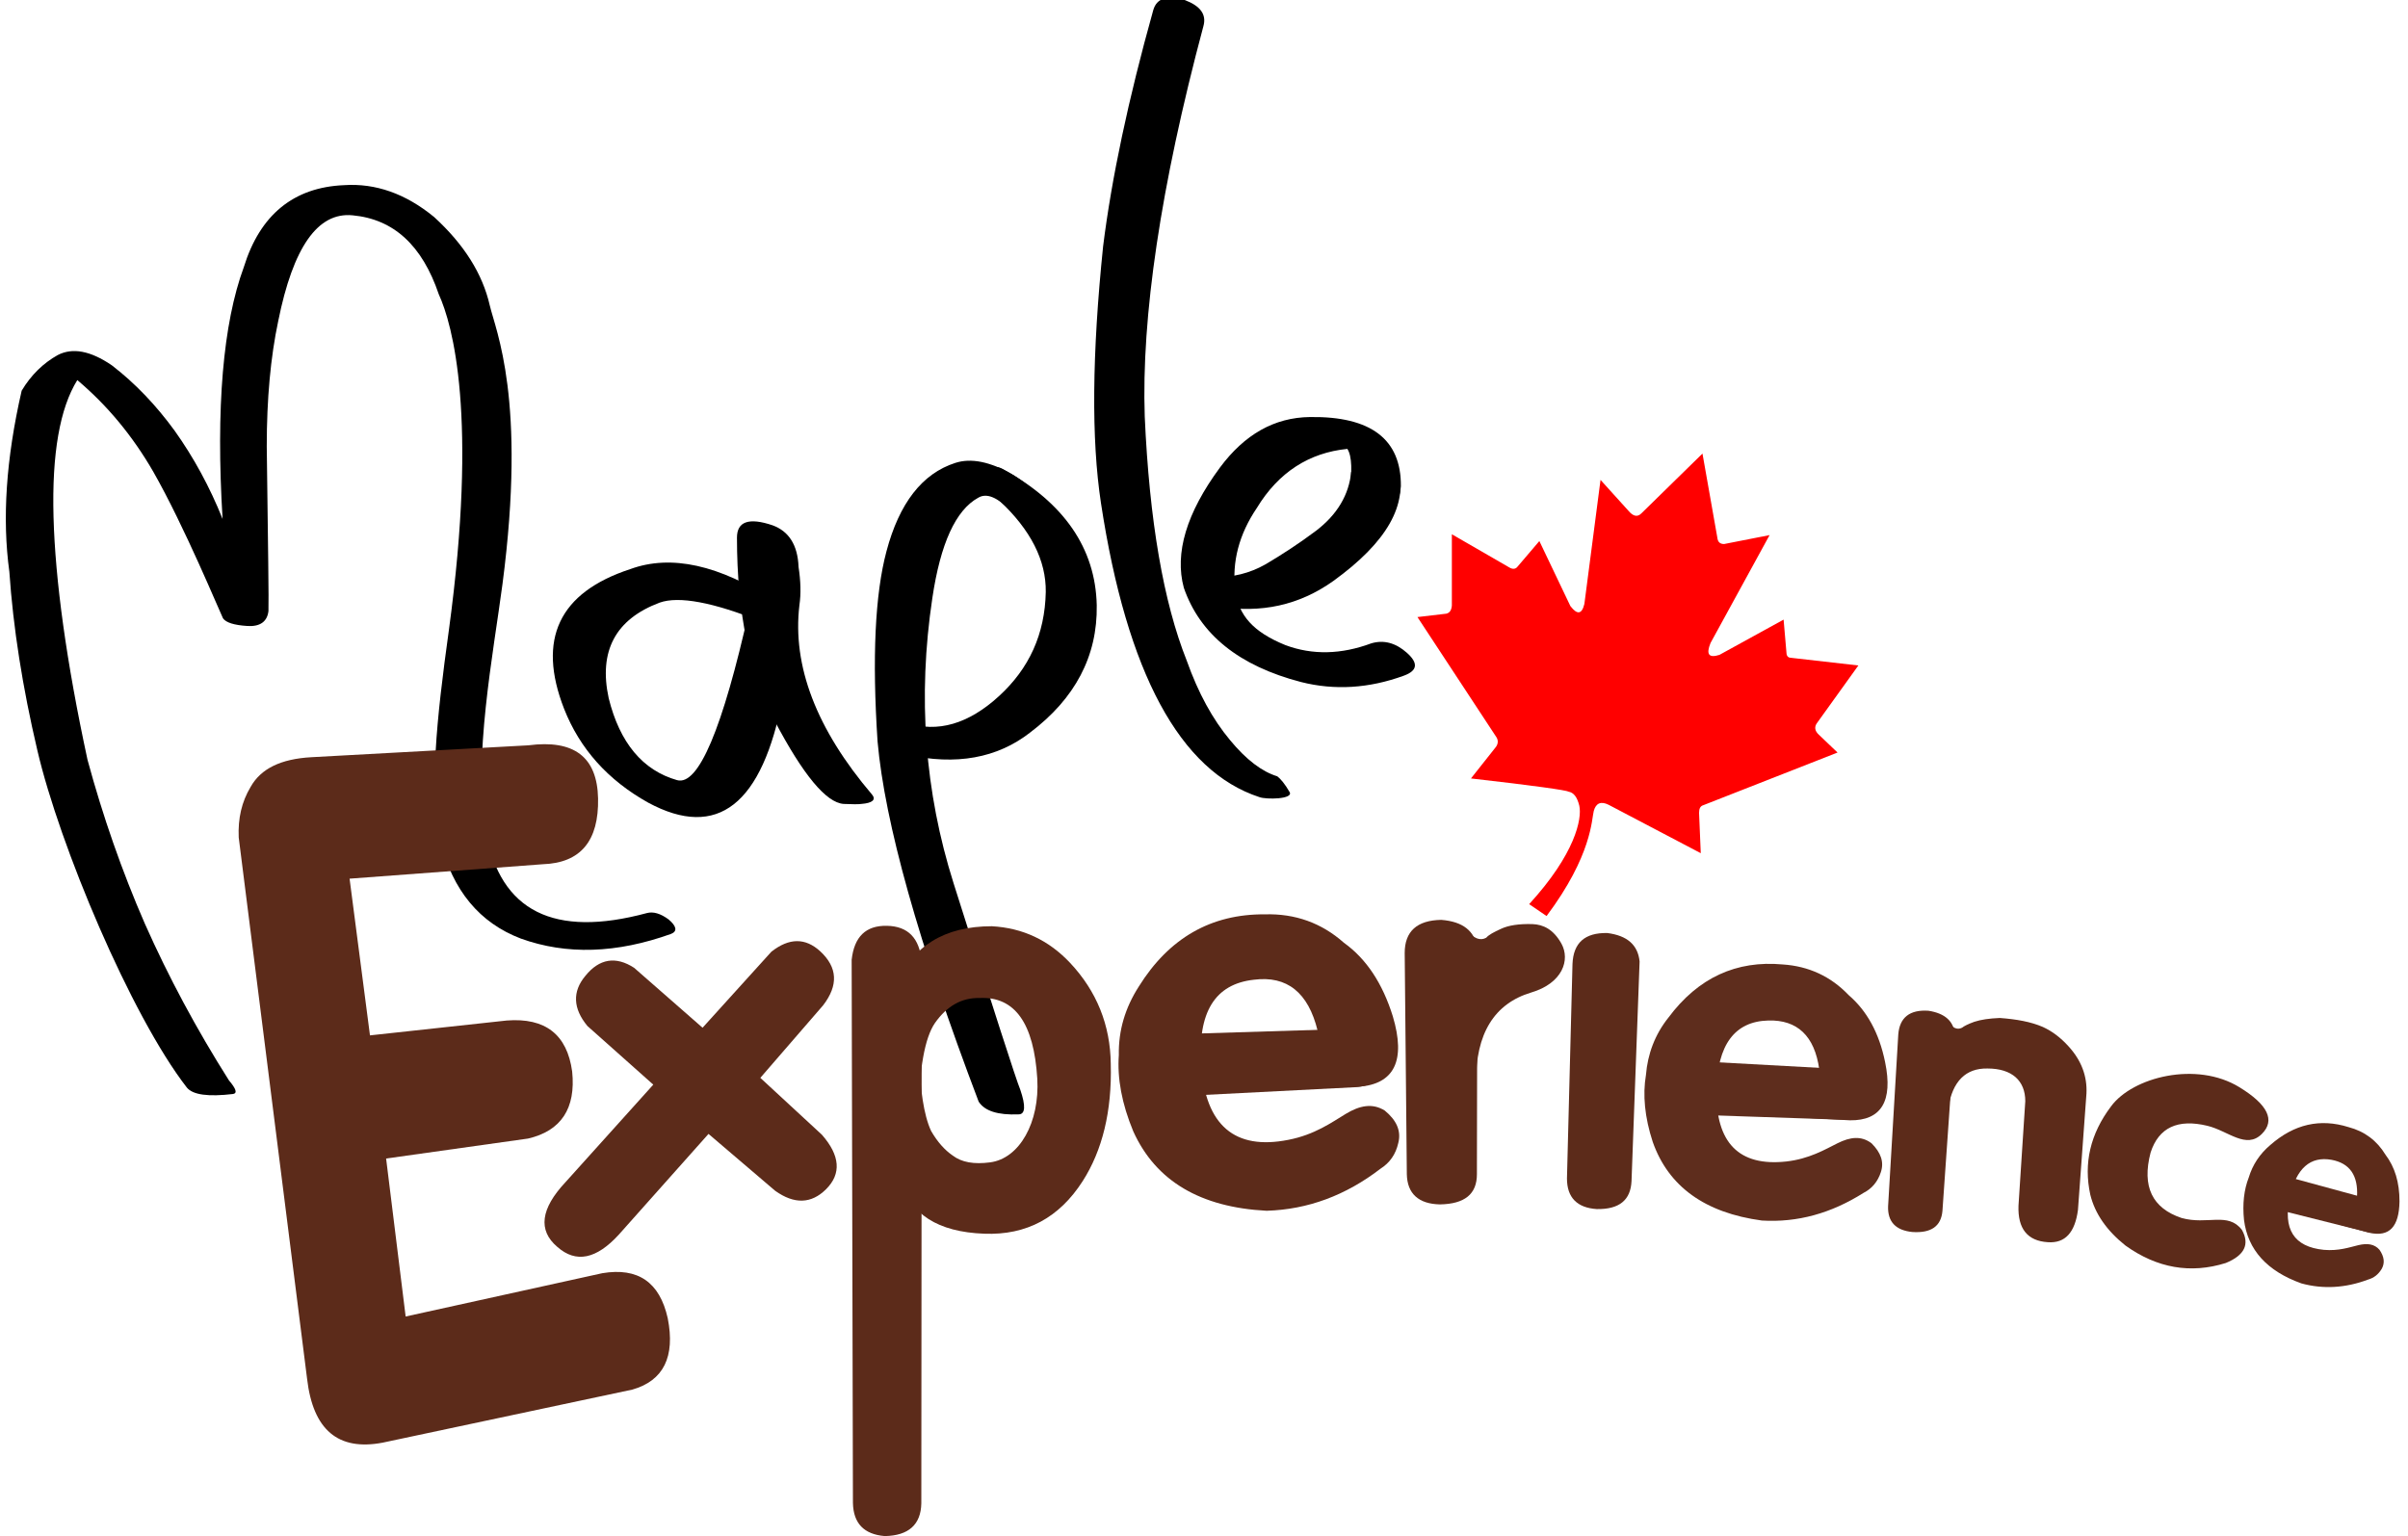 <?xml version="1.0" encoding="utf-8"?>
<!-- Generator: Adobe Illustrator 24.0.1, SVG Export Plug-In . SVG Version: 6.00 Build 0)  -->
<svg version="1.1" id="レイヤー_1" xmlns="http://www.w3.org/2000/svg" xmlns:xlink="http://www.w3.org/1999/xlink" x="0px"
	 y="0px" viewBox="0 0 566.9 361.7" style="enable-background:new 0 0 566.9 361.7;" xml:space="preserve">
<style type="text/css">
	.st0{fill-rule:evenodd;clip-rule:evenodd;fill:#FF0000;}
	.st1{fill-rule:evenodd;clip-rule:evenodd;fill:#5C2B1A;}
	.st2{opacity:0.988;}
	.st3{fill-rule:evenodd;clip-rule:evenodd;}
</style>
<g id="leaf">
	<path class="st0" d="M346.3,183.3l5.7-7.2c0.7-0.8,0.8-1.7,0.3-2.5l-18.6-28.3l6.8-0.8c0.8-0.2,1.2-0.8,1.3-1.9l0-16.8l13.5,7.8
		c0.8,0.5,1.5,0.4,1.9-0.1l5.2-6.1l7.3,15.3c1.6,2.1,2.7,2,3.3-0.5l3.8-29.2l6.6,7.3c1.1,1.3,2.1,1.5,3,0.6l14.4-14.1l3.5,19.8
		c0.1,1,0.6,1.5,1.6,1.5l10.7-2.1l-13.9,25.4c-1.1,2.7-0.4,3.6,2.1,2.8l15.1-8.3l0.7,8.1c0.1,0.6,0.5,0.9,1.1,0.9l15.8,1.8
		l-9.7,13.5c-0.7,0.9-0.6,1.9,0.4,2.8l4.4,4.2L401,189.6c-0.7,0.2-1,0.8-1,1.8l0.4,9.5l-21.7-11.4c-1.8-0.9-3-0.4-3.5,1.5
		s-0.4,10.4-11.1,24.7l-4.1-2.8c10.8-11.8,12.5-20.1,11.8-23.2c-0.5-2-1.3-3.1-2.6-3.3C368.9,186.1,361.3,185,346.3,183.3z"/>
</g>
<g id="maple">
</g>
<g id="ex_3rd_e">
	<g>
		<path class="st1" d="M542.9,279.2l-2.9,4.1l5.8,3.7l12.1,3.3c4.6,1,6.9-1.4,7-7.4c0-4.5-1.1-8.1-3.3-11c-2-3.3-4.9-5.5-8.7-6.5
			c-6.7-2.1-12.8-0.7-18.4,4.2c-2.5,2.1-4.2,4.7-5.1,7.7c-1.1,2.8-1.5,6.2-1.1,10c0.9,7,5.4,12,13.5,14.9c5.1,1.4,10.4,1.1,15.7-0.9
			c1.4-0.4,2.4-1.2,3.2-2.5c0.8-1.4,0.6-2.9-0.5-4.5c-1.2-1.4-2.9-1.6-5-1.1s-4.6,1.4-8.1,1.1c-7.1-0.7-9.7-4.9-8-12.5
			c1.5-6.7,4.8-9.6,9.8-8.7c4.3,0.8,6.3,3.7,6,8.7"/>
		<path class="st1" d="M562.5,288.9l-2.3-5.9l-22.4-6.1l-2.1,7.8l21.9,5.5C559.4,290.5,561,290.1,562.5,288.9z"/>
	</g>
</g>
<g id="ex_c">
	<path class="st1" d="M532.5,267c3.2-3.2,1.4-6.9-5.3-11c-10.1-6.2-25.1-2.4-30.2,4.5c-4.9,6.5-6.5,13.4-4.9,20.8
		c1.1,4.5,3.9,8.5,8.3,12c7.4,5.3,15.3,6.7,23.6,4.1c4.4-1.8,5.7-4.4,3.8-7.8c-3.3-4.3-8.1-1.1-14.2-2.8c-6.9-2.3-9.4-7.4-7.3-15.4
		c1.9-5.9,6.4-8,13.4-6.3C524.6,266.3,528.8,270.7,532.5,267z"/>
</g>
<g id="ex_n">
	<g>
		<path class="st1" d="M456.4,281.4l2.3-20.7c1-6.1,4.1-9.2,9.2-9.1c5.8,0,8.9,2.9,8.9,7.7l-1.6,24.6c-0.2,5.4,2.1,8.3,6.9,8.6
			c4.1,0.3,6.4-2.3,7.1-7.6l2-27.4c0.2-4.1-1.2-7.8-4.2-11.1c-1.9-2.1-3.9-3.6-6.1-4.6c-2.8-1.2-6.1-1.8-10.1-2.1
			c-2.5,0.1-4.5,0.4-6,0.9c-1.4,0.5-2.4,1-2.9,1.4c-1.2,0.6-2.3,0-3.4-1.6L456.4,281.4z"/>
		<path class="st1" d="M457.3,285.1c-0.3,3.6-2.6,5.3-7.1,5c-3.9-0.4-5.8-2.4-5.7-6l2.4-40.5c0.3-4,2.7-5.9,7.1-5.6
			c3.9,0.6,6,2.5,6.2,5.6L457.3,285.1z"/>
	</g>
</g>
<g id="ex_2nd_e" class="st2">
	<g>
		<path class="st1" d="M408.8,251.8l-3.1,7.2l10.1,3.7l19.7,1.1c7.4,0.1,10.2-4.5,8.3-13.7c-1.4-6.9-4.3-12.1-8.6-15.8
			c-4.2-4.4-9.4-6.8-15.5-7.2c-10.9-1-19.9,3.1-26.9,12.5c-3.2,4-4.9,8.6-5.3,13.5c-0.8,4.7-0.3,10,1.6,15.8
			c3.7,10.5,12.3,16.7,25.7,18.5c8.4,0.5,16.3-1.7,23.9-6.5c2-1,3.4-2.7,4.1-4.9c0.8-2.4,0-4.6-2.2-6.8c-2.4-1.8-5-1.5-8,0
			c-3,1.5-6.7,3.7-12.1,4.3c-11.1,1.2-16.6-4.4-16.4-16.7c0.2-10.8,4.3-16.3,12.2-16.5c6.8-0.2,10.9,3.6,12,11.5"/>
		<path class="st1" d="M442,260.3l-5.4-8.4l-36.5-2l-0.7,12.6l35.6,1.2C437.8,263.9,440.1,262.8,442,260.3z"/>
	</g>
</g>
<g id="ex_i">
	<path class="st1" d="M384.1,278.1c-0.2,4.5-2.9,6.7-8.2,6.6c-4.6-0.3-7-2.7-7-7.2l1.3-50.5c0.2-5,2.9-7.4,8.2-7.3
		c4.7,0.6,7.2,2.8,7.6,6.7L384.1,278.1z"/>
</g>
<g id="ex_r">
	<path class="st1" d="M347.5,254.9c-0.1-11.5,4.3-18.6,13-21.2c7.4-2.2,9.2-7.7,7.1-11.5c-1.9-3.4-4.3-4.5-6.8-4.6
		c-3.2-0.1-5.7,0.3-7.4,1.1c-1.8,0.8-3,1.5-3.5,2.1c-1.4,0.8-3,0.2-4.5-1.8L347.5,254.9z"/>
	<path class="st1" d="M347.7,276.5c0,4.7-2.9,7-8.7,7.1c-5-0.1-7.7-2.5-7.8-7.1l-0.5-52.1c0-5.1,2.9-7.7,8.6-7.8
		c5.1,0.4,7.9,2.6,8.5,6.7L347.7,276.5z"/>
</g>
<g id="ex_1st_e">
	<g>
		<path class="st1" d="M287.8,244.8l-2.8,8.6l12,3.3l22.8-0.8c8.5-0.6,11.2-6.2,8.1-16.6c-2.4-7.7-6.2-13.5-11.5-17.3
			c-5.3-4.7-11.5-6.9-18.6-6.7c-12.7-0.1-22.6,5.6-29.7,17c-3.2,5-4.8,10.3-4.7,16.1c-0.4,5.5,0.7,11.5,3.4,18
			c5.3,11.7,15.8,17.9,31.4,18.7c9.7-0.3,18.6-3.6,26.8-9.9c2.2-1.4,3.6-3.4,4.2-6.1c0.7-2.8-0.4-5.3-3.2-7.6
			c-2.9-1.8-5.9-1.2-9.2,0.8c-3.3,2-7.3,4.9-13.5,6.1c-12.6,2.5-19.5-3.4-20.5-17.5c-0.9-12.5,3.2-19.2,12.4-20.2
			c7.8-1,12.8,3,15,12"/>
		<path class="st1" d="M326.9,251.3l-7.1-9.1l-42.2,1.3l0.5,14.6l41-2.1C322.4,255.8,324.9,254.3,326.9,251.3z"/>
	</g>
</g>
<g id="Ma_p">
	<g>
		<path class="st3" d="M230.4,259.4c-14.2-37.4-22.1-65.7-23.8-84.8c-1.3-19.7-0.6-34.7,2.1-44.8c3-11.3,8.4-18.3,16.2-20.8
			c3.7-1.2,8.2-0.3,13.4,2.7c1.5,0.9,2.9,1.9,4,3c1,1,1.5,2.3,1.4,3.8c-0.5,3.2-1.3,4.7-2.4,4.6c-0.7-0.3-1.7-1.2-3.2-2.6
			c-3.2-3.4-5.8-4.5-7.8-3.3c-5.3,2.9-8.9,10.8-10.8,23.6c-3.5,23.3-1.8,45.7,5,67.2c9.5,30,14.7,46.2,15.7,48.6
			c1.3,3.8,1.2,5.8-0.4,5.8C234.9,262.6,231.8,261.6,230.4,259.4z"/>
		<path class="st3" d="M213.5,170.2l0,7.5c11.6,2.6,21.3,0.8,29-5.2c10.6-8,15.9-18,15.7-30c-0.3-13.4-7.7-24.1-22-32
			c-2.1-1.2-3.7-0.4-4.6,2.1c-0.2,1.2,1,2.9,3.6,5.2c7.5,7,11.1,14.2,11,21.6c-0.2,9.9-3.9,18-11,24.5
			C228,170.5,220.7,172.6,213.5,170.2z"/>
	</g>
</g>
<g id="ex_p">
	<g>
		<path class="st1" d="M209.2,252.8l-7-7.6l8.7-13.2c3.9-9.2,11.4-13.9,22.6-13.9c7.3,0.4,13.4,3.3,18.4,8.6
			c6.3,6.7,9.5,14.7,9.6,23.8c0.3,11.2-2,20.4-6.6,27.6c-5.5,8.6-13.2,12.8-23.2,12.4c-10.9-0.4-17.5-4.6-19.6-12.6l-5.5-8.3
			l1.9-9.1l8-24.8c-0.2,5.6-0.9,22.9,2.7,30.6c1.5,2.6,3.2,4.5,5.1,5.8c2.1,1.6,5,2.1,8.8,1.6c6.9-0.9,11.7-9.4,11.1-19.7
			c-0.8-13.1-5.3-19.4-13.6-19c-4.2-0.1-7.7,1.9-10.5,5.9c-2.4,3.5-3.7,10.8-3.9,21.8L209.2,252.8z"/>
		<path class="st1" d="M216.9,354c-0.1,5-3,7.6-8.6,7.7c-4.9-0.4-7.4-3-7.5-7.8L200.5,226c0.6-5.4,3.3-8.1,8.3-8
			c5,0.1,7.7,2.9,8.2,8.5L216.9,354z"/>
	</g>
</g>
<g id="ex_x">
	<path class="st1" d="M133.1,278.4l20.7-23l-15.5-13.8c-3.4-4.1-3.6-8.1-0.5-11.8c3.3-4.1,7.2-4.7,11.5-1.9l16.1,14.1l16.2-17.9
		c4.2-3.3,8-3.3,11.5-0.1c4.1,3.8,4.3,8,0.7,12.7L179,253.8l14.5,13.4c4.3,4.9,4.6,9.2,1,12.8c-3.5,3.5-7.5,3.6-12,0.4L166.8,267
		l-21.1,23.7c-5.3,5.8-10.1,6.8-14.5,2.9C126.6,289.7,127.3,284.6,133.1,278.4z"/>
</g>
<g id="Ma_M">
	<path class="st3" d="M53.9,254.4c1.7,2,2,3,1,3.2c-5.9,0.7-9.5,0.2-10.9-1.5c-13.2-17-30-57.1-35.2-79.4
		c-3.5-14.9-5.7-28.9-6.6-42.1C0.5,122.2,1.4,108.1,5.1,92c2.2-3.7,5.1-6.5,8.5-8.4c3.5-1.8,7.7-1,12.7,2.4
		c5.6,4.3,10.5,9.5,14.8,15.4c4.5,6.3,8.3,13.3,11.3,20.8c-1.6-26.2,0.1-46,5-59.3C61.2,50.6,69.1,44.1,81,43.6
		c7.4-0.5,14.5,2,21.2,7.5c7.1,6.5,11.4,13.4,13.1,20.8c1.4,6,8.7,22.1,3,65.6c-2.1,16-7.1,41.8-3.9,58.5c3.4,18.6,16,24.9,37.9,19
		c1.5-0.4,3.2,0.1,5.1,1.5c1.9,1.6,2.1,2.8,0.6,3.4c-12.8,4.6-24.6,5-35.4,1.1c-9.7-3.7-16-11.3-18.9-22.8c-2.7-11.7-1-28.4,2-50
		c6.8-50.1,0.9-71.7-2.4-78.9c-3.9-11.5-10.6-17.7-20.3-18.6c-8.2-0.8-14,7.5-17.5,24.9c-1.8,8.5-2.7,18.3-2.7,29.5
		c0.3,23.4,0.5,36.3,0.4,38.8c-0.3,2.5-2,3.7-5,3.5c-3.1-0.2-5-0.8-5.7-1.8c-0.8-1.6-9.1-21.7-16.4-34.5
		c-4.9-8.5-10.9-15.7-17.9-21.6c-4.1,6.6-6,17.3-5.6,32.2s3,34,8,57.2c3.6,13.3,8.1,26.2,13.5,38.6
		C39.7,230.1,46.3,242.4,53.9,254.4z"/>
</g>
<g id="ex_E">
	<path class="st1" d="M56.2,197.2l16.1,127.5c1.4,12,7.3,17,17.8,15l58.8-12.5c7.3-2.1,10.1-7.7,8.3-16.8c-1.9-8.5-7-12-15.4-10.6
		l-46.3,10.2l-4.6-37.2l33.4-4.7c7.8-1.8,11.3-7.1,10.4-15.8c-1.2-8.7-6.3-12.7-15.4-12l-32.2,3.5l-4.8-36.9l45.5-3.4
		c8.9-0.3,13.2-5.5,13-15.5c-0.2-9.8-5.7-13.9-16.4-12.5l-51.1,2.8c-7.2,0.4-11.9,2.7-14.3,7C56.9,188.8,56,192.7,56.2,197.2z"/>
</g>
<g id="Ma_e">
	<g>
		<path class="st3" d="M330.5,159.1c-8.2,3-16.3,3.5-24.2,1.5c-14.6-3.8-23.8-11.2-27.6-22.2c-2.2-8.1,0.6-17.6,8.5-28.3
			c5.8-7.8,12.8-11.8,21.2-11.9c14.3-0.2,21.5,5.2,21.4,16.3c-0.4,4.8-2.8,6.8-7.3,5.9c-3.6-0.7-5.2-2-4.9-3.9
			c0.8-5.5,0.7-9.1-0.4-10.8c-9,0.9-16.2,5.5-21.3,13.9c-4.2,6.2-5.9,12.7-5.1,19.4c0.8,5.9,4.2,9.8,11.8,12.9
			c6.4,2.4,13.2,2.2,20.2-0.4c3-0.9,5.8-0.1,8.4,2.2C333.9,156.1,333.8,157.9,330.5,159.1z"/>
		<path class="st3" d="M285.8,135.9c4.3,0.1,8.4-0.9,12.1-3c3.9-2.3,7.9-4.9,11.9-7.9c5-3.8,7.8-8.5,8.3-13.9l11-1.1
			c2.5,8.8-2.6,17.7-15.2,26.8c-8,5.7-17,7.7-27.2,6"/>
	</g>
</g>
<g id="Ma_l">
	<path class="st3" d="M271.5,2.4c0.8-2.8,3.2-3.6,7.4-2.4c3.7,1.4,5.2,3.4,4.4,6.2c-10.1,37.8-14.6,68.5-13.8,91.9
		c1.1,24.5,4.4,43.7,9.9,57.5c2.7,7.6,6.1,13.8,10.2,18.7c3.8,4.6,7.5,7.4,11.1,8.5c0.8,0.6,1.8,1.8,2.9,3.7c1,1.7-5.5,1.8-7.1,1.2
		c-18.7-6.1-31.2-29.2-37.3-69.2c-2.3-15.1-2.1-35.2,0.5-60.5C261.7,42,265.6,23.5,271.5,2.4z"/>
</g>
<g id="Ma_a">
	<g>
		<path class="st3" d="M188,133.5c-0.2-5.2-2.3-8.4-6.1-9.8c-5.6-1.9-8.4-0.9-8.4,2.9c0,17.7,3,32.1,8.9,43.2
			c6.7,12.7,12.1,19.2,16.2,19.5c2.1,0.1,3.5,0.1,4.2,0c2.6-0.2,3.5-1,2.5-2.2c-13.1-15.4-18.8-30.3-17.1-44.6
			C188.6,139.8,188.5,136.8,188,133.5z"/>
		<path class="st3" d="M182.4,141.5c-13.1-8.5-24.4-11-34-7.5c-16.8,5.5-22,16.5-15.6,32.9c3.7,9.4,10.3,16.8,19.8,22.1
			c16.3,8.8,26.9,0.5,31.7-24.9l-7.9-20.6c-6.3,28.2-12,41.6-17,40.2c-8.1-2.3-13.5-8.8-16.1-19.3c-2.4-11.1,1.6-18.6,12-22.5
			c4.5-1.6,12.6-0.1,24,4.5L182.4,141.5z"/>
	</g>
</g>
</svg>
